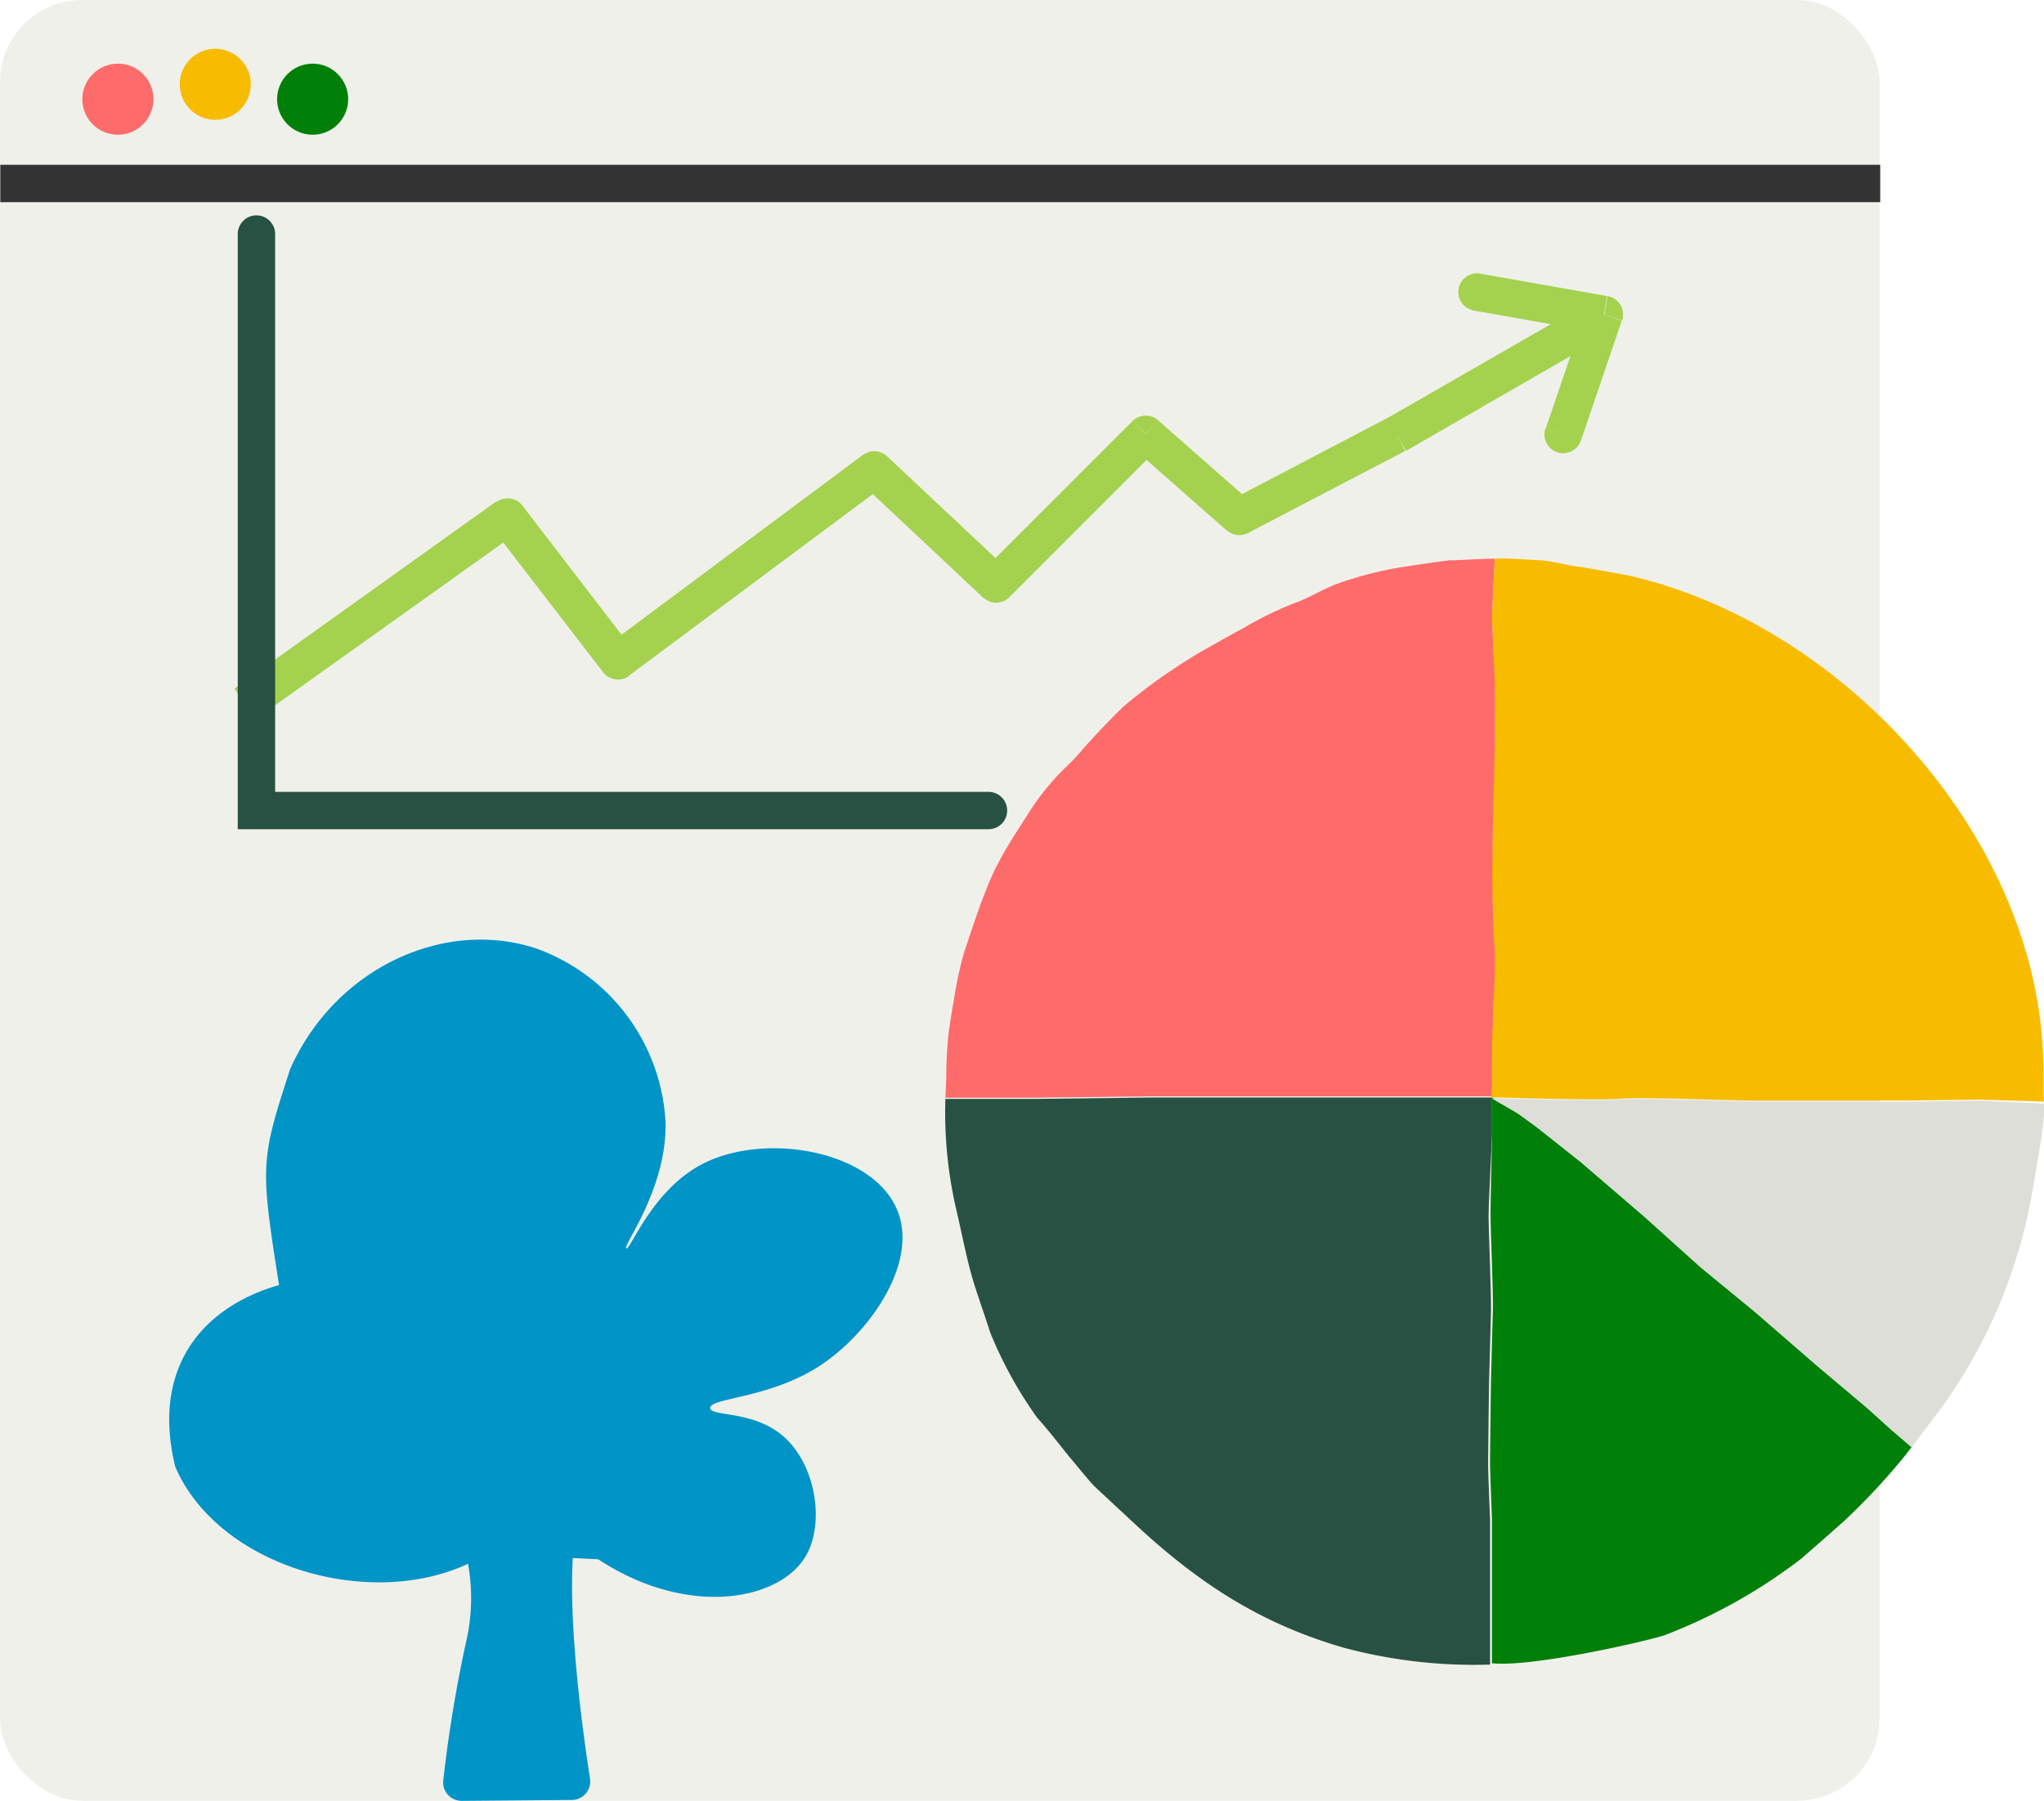 <svg id="Layer_1" data-name="Layer 1" xmlns="http://www.w3.org/2000/svg" viewBox="0 0 200.06 176.27"><defs><style>.cls-1{fill:#f0f0eb;}.cls-2{fill:#a4d24f;}.cls-10,.cls-3{fill:none;stroke-width:3.66px;}.cls-3{stroke:#275243;stroke-linecap:round;}.cls-4{fill:#0094c7;}.cls-5{fill:#275243;}.cls-6{fill:#008009;}.cls-7{fill:#deded9;}.cls-8{fill:#f7bc00;}.cls-9{fill:#fd6b6b;}.cls-10{stroke:#333;}</style></defs><rect class="cls-1" width="183.97" height="176.27" rx="8.06"/><path class="cls-2" d="M54.63,67.44l1.45-1.12A1.83,1.83,0,0,0,53.56,66ZM65.44,81.55,64,82.66a1.84,1.84,0,0,0,2.55.36Zm25.1-18.69,1.25-1.34a1.82,1.82,0,0,0-2.34-.13ZM102.45,74l-1.25,1.34a1.83,1.83,0,0,0,2.55,0Zm14.66-14.66L118.32,58a1.84,1.84,0,0,0-2.51.08Zm9.16,8.07-1.21,1.37a1.84,1.84,0,0,0,2.06.25ZM162,47.65l1.73.59a1.81,1.81,0,0,0-.15-1.52,1.86,1.86,0,0,0-1.26-.88Zm-5.76,11.13A1.83,1.83,0,1,0,159.7,60Zm-6.38-15.14a1.83,1.83,0,0,0-.64,3.61Zm-8.2,15.73.85,1.63,0,0,0,0ZM30,87.25,55.69,68.93l-2.13-3L27.91,84.27Zm23.13-18.7L64,82.66l2.91-2.23L56.08,66.32ZM66.53,83l25.1-18.69-2.18-2.94L64.34,80.08ZM89.29,64.19,101.2,75.37l2.5-2.67L91.79,61.52Zm14.46,11.14L118.4,60.67l-2.59-2.59L101.15,72.74ZM115.9,60.75l9.16,8.06,2.42-2.75L118.32,58Zm44.37-13.7-4,11.73L159.7,60l4-11.73Zm2-1.21-12.46-2.2-.64,3.61,12.46,2.2Zm-35.2,23.22L142.51,61l-1.7-3.25-15.39,8.06ZM142.58,61l20.34-11.73-1.83-3.17L140.75,57.79Z" transform="translate(-4.97 -16.86)"/><path class="cls-3" d="M30.07,39.77V96.2h71.65" transform="translate(-4.97 -16.86)"/><path class="cls-4" d="M92.86,135.49c-2.28-6-13-7.91-19.2-4.66-4.92,2.59-7,8.45-7.39,8.23s4-5.85,3.84-12.34a19.15,19.15,0,0,0-12.61-17c-8.94-3-19.7,1.82-24.13,11.79-2.93,9-2.93,9.38-1.09,21.14-7.39,2.11-12.56,8-10.15,17.81,4.25,9.78,19,14,28.65,9.47a18.92,18.92,0,0,1-.2,7.69,132.31,132.31,0,0,0-2.22,13.49,1.79,1.79,0,0,0,.06.76,1.9,1.9,0,0,0,.38.66,1.79,1.79,0,0,0,.61.45,1.94,1.94,0,0,0,.75.16l10.8-.09a1.71,1.71,0,0,0,.74-.17,1.85,1.85,0,0,0,.61-.46,1.83,1.83,0,0,0,.41-1.44c-.68-4.35-2.09-14.61-1.69-21.61l2.49.12c8.65,5.7,17.66,4.12,20.29-.27,1.94-3.26,1-9.05-2.2-11.79-2.94-2.54-7.08-1.88-7.13-2.75,0-1,5.79-.92,10.7-4.11C89.92,147.49,94.82,140.69,92.86,135.49Z" transform="translate(-4.97 -16.86)"/><path class="cls-5" d="M151,127.74v-3.45l-7.91,0-12.43,0-12.87,0-11.62.14-7.86,0H97.5a42.07,42.07,0,0,0,1,10.54c.63,2.63,1.1,5.35,1.92,7.91.48,1.47,1,2.94,1.46,4.39a40.25,40.25,0,0,0,4.63,8.4c1,1.08,2.55,3.1,3.19,3.87.41.49,1.21,1.46,1.73,2.07a10,10,0,0,0,1,1.06l3.57,3.32c6.22,5.79,12.27,9.78,20.5,12.16a49.3,49.3,0,0,0,14.31,1.65l0-1.16v-7.19l0-5.77s-.19-4.71-.19-5.52.09-7.86.09-7.86.15-5.53.19-7-.23-8-.23-9.43S151,128.51,151,127.74Z" transform="translate(-4.97 -16.86)"/><path class="cls-6" d="M190.11,156.8l-2.43-2.19-4.91-4.14-6.1-5.29-5.33-4.38-5.4-4.86-6.27-5.39-4.35-3.45-1.86-1.35L151,124.29v3.45c0,.77-.14,6.53-.14,8s.28,8,.23,9.43-.19,7-.19,7-.09,7.05-.09,7.86.19,5.52.19,5.52l0,5.77v7.19l0,1.16c4,.42,15.52-2.25,16.93-2.76a53.13,53.13,0,0,0,13.33-7.47s3.62-3.16,4.19-3.68a65,65,0,0,0,5.92-6.34l.77-1Z" transform="translate(-4.97 -16.86)"/><path class="cls-7" d="M198.68,124.6l-7,.09-7.39,0h-8.09l-4.2-.1s-6.62-.19-8.19-.09-7.81,0-7.81,0l-4.52-.11H151l2.51,1.46,1.86,1.35,4.35,3.45,6.27,5.39,5.4,4.86,5.33,4.38,6.1,5.29,4.91,4.14,2.43,2.19,1.89,1.62c1.07-1.35,1.63-2.13,2.71-3.53a51.07,51.07,0,0,0,9.3-22.52c.33-2,.75-4,.93-6.07.05-.51.08-1,.09-1.51Z" transform="translate(-4.97 -16.86)"/><path class="cls-8" d="M205,124.19c0-1.84,0-3.69-.15-5.53-1.57-21.12-20.18-40.89-40.54-45.48,0,0-3.71-.69-4.66-.83-.36,0-1.88-.33-2.73-.49a8.9,8.9,0,0,0-1.17-.15c-1-.06-3-.18-3.53-.18l-.94,0-.08,1.5L151,77.24l.19,5.05c.34,8.95-.54,17.85,0,26.78.21,3.48-.2,7-.25,10.47,0,1.2.09,2.43,0,3.63l-.05,1.06v.06h.87l4.22.11s6.25.14,7.82,0,8.19.09,8.19.09l4.19.1h8.1l7.39,0,7-.09,6.35.19h0Z" transform="translate(-4.97 -16.86)"/><path class="cls-9" d="M151,123.17c0-.3,0-.6,0-.9s0-.61,0-.91,0-.31,0-.46c0-.3,0-.6,0-.9s0-.31,0-.46c0-.87.05-1.74.09-2.61l0-.66c.08-1.53.17-3.06.19-4.59,0-.43,0-.87,0-1.31s0-.87-.06-1.3-.06-1.12-.08-1.68c-.07-1.67-.1-3.34-.1-5,0-5.29.28-10.59.26-15.89,0-1.39,0-2.79-.08-4.19L151,77.24l.19-4.19.08-1.5c-1.25,0-3.28.13-4,.16a3.88,3.88,0,0,0-.48,0c-.71.09-2.8.38-4.39.63a35.49,35.49,0,0,0-6.67,1.71c-1.41.54-2.68,1.37-4.11,1.87a34.54,34.54,0,0,0-4.91,2.4c-1.34.71-3.49,1.94-4,2.23-1.1.61-2.78,1.71-4.05,2.59s-3.07,2.3-3.71,2.87-3.25,3.28-4.21,4.43c-.82,1-1.81,1.79-2.65,2.76a25.84,25.84,0,0,0-2.29,3c-1,1.59-2.14,3.27-3,4.91-.28.52-.54,1-.78,1.57C101,105,100.2,107.52,99.36,110a35.62,35.62,0,0,0-1,4.58c-.23,1.28-.29,1.68-.54,3.38a39,39,0,0,0-.23,4.13c0,.74-.07,1.48-.08,2.22h.76l7.86,0,11.63-.14,12.86,0,12.43,0,7.91,0V124Z" transform="translate(-4.97 -16.86)"/><circle class="cls-9" cx="11.54" cy="9.71" r="3.48"/><circle class="cls-8" cx="21.07" cy="8.25" r="3.48"/><circle class="cls-6" cx="30.6" cy="9.71" r="3.48"/><path class="cls-10" d="M5,34.82h184" transform="translate(-4.97 -16.86)"/></svg>